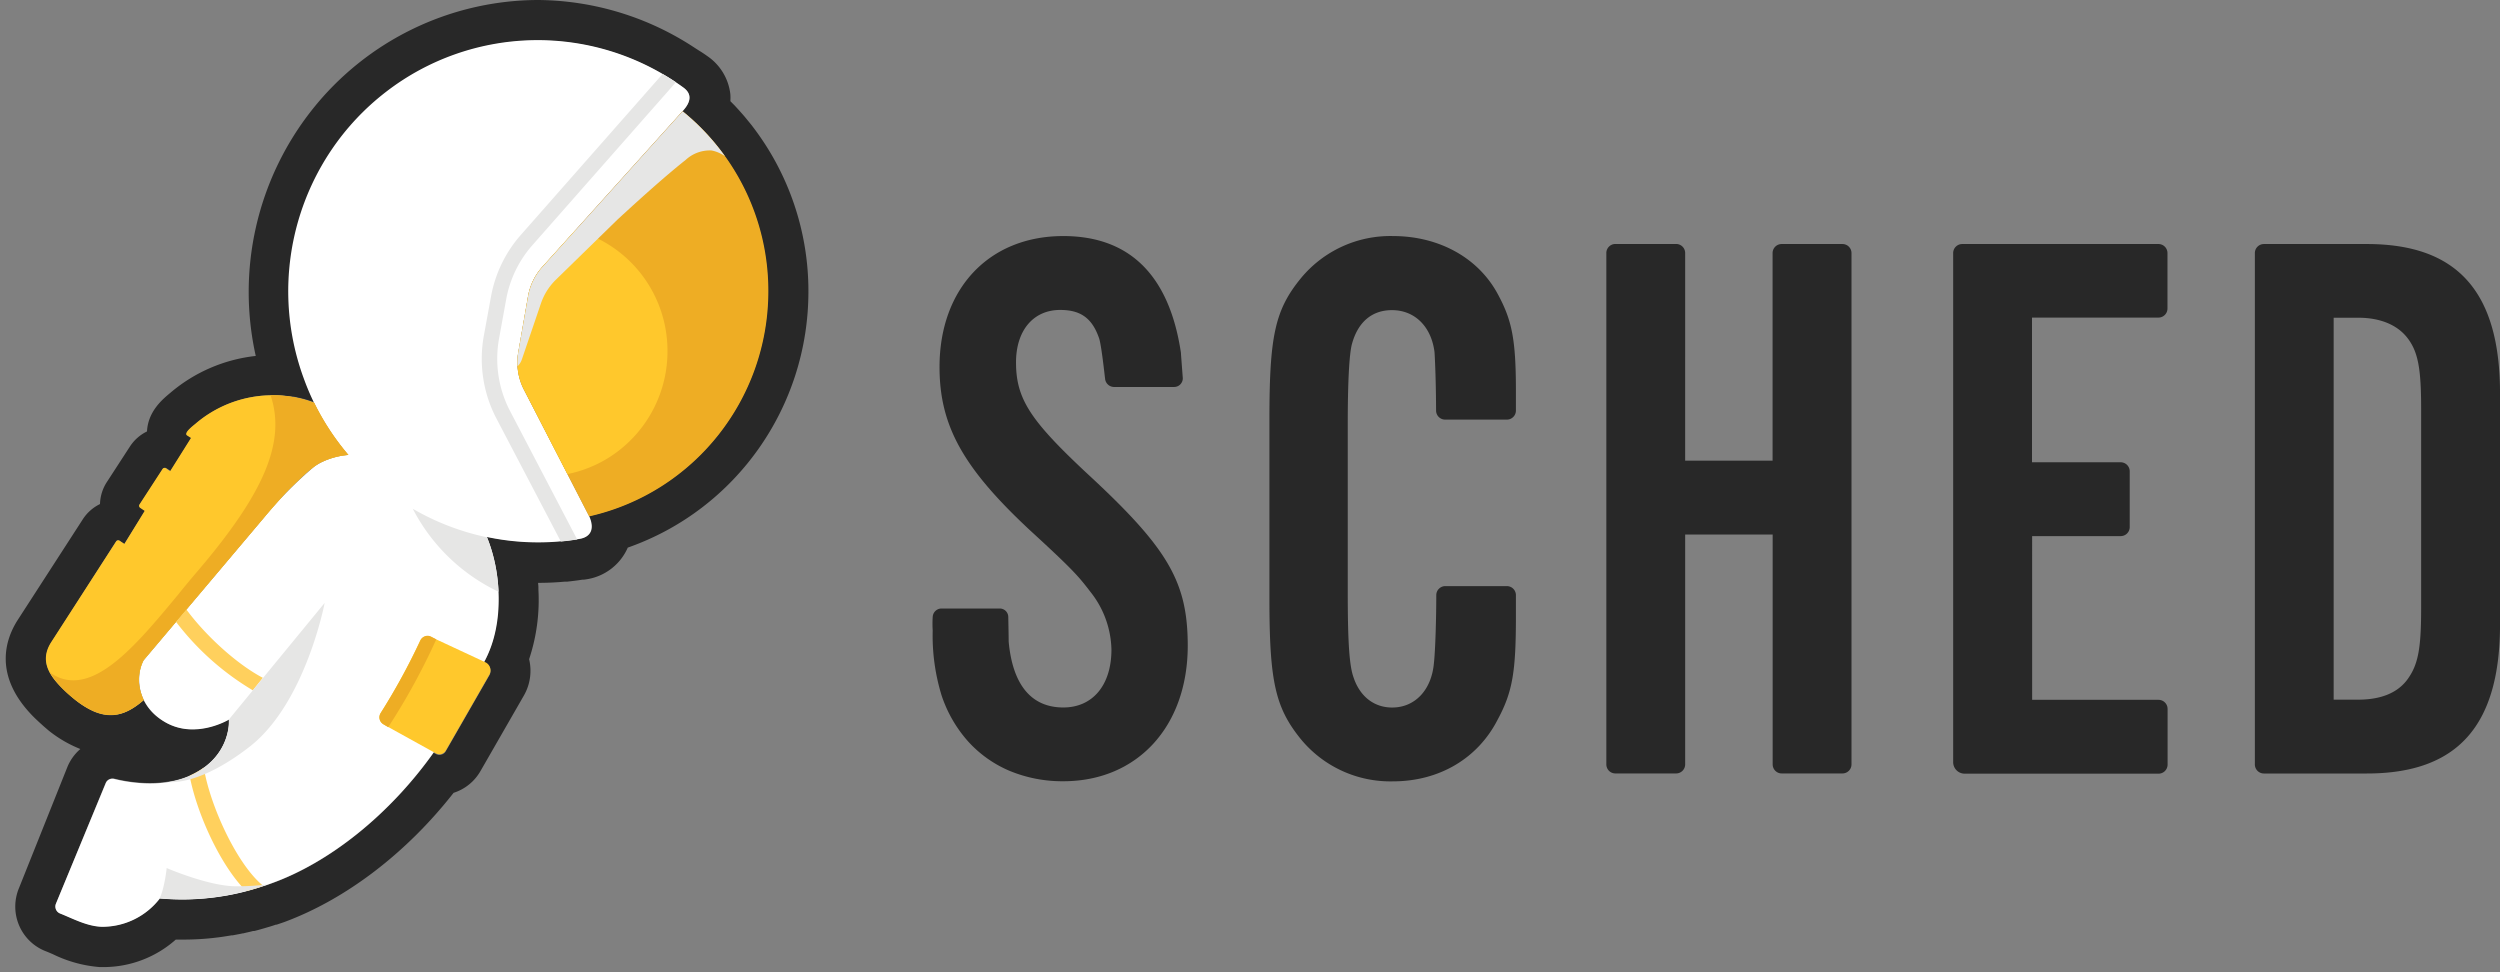 <svg xmlns="http://www.w3.org/2000/svg" width="90" height="35"><rect width="100%" height="100%" fill="#808080" stroke="none"/><g fill="none"><path d="M19.366 1.458a8.956 8.956 0 0 1 4.72 1.352l.235.15c.09.06.182.123.27.188.297.208.32.492-.024.858l.194.163.058.052.137.123.062.056.136.13.05.05.174.178c.063.067.125.136.186.209.057.064.112.129.166.196l.024.03.145.184.023.03a8.352 8.352 0 0 1 1.183 8.02 8.264 8.264 0 0 1-5.915 5.156c.226.5.019.757-.335.817l-.095.015h-.035a7.954 7.954 0 0 1-.476.06h-.077a8.87 8.87 0 0 1-2.59-.14l-.079-.014c.052.125.1.258.143.394l.02.064c.017.054.032.108.046.163l.025.087.037.156.023.103.03.154c.007.052.012.075.018.112l.023.152c.006.05 0 .08.014.119.015.04.012.102.017.152.004.05 0 .081 0 .12 0 .04 0 .105.01.157v.023a4.85 4.85 0 0 1-.432 2.473l-.048.094.062.029a.32.32 0 0 1 .124.444l-1.568 2.729a.262.262 0 0 1-.352.1l-.085-.046c-1.632 2.292-3.804 3.975-5.828 4.702l-.163.056-.112.036h-.03l-.065.02-.116.038-.046.015a9.661 9.661 0 0 1-.39.11l-.057.015-.105.027-.232.054-.074.017-.253.05H8.1l-.273.043a8.4 8.4 0 0 1-1.206.088c-.352 0-.638-.021-.861-.034a2.622 2.622 0 0 1-2.007 1.02h-.097c-.532-.022-1.035-.3-1.488-.478a.268.268 0 0 1-.149-.354l1.782-4.335a.26.26 0 0 1 .24-.163.255.255 0 0 1 .062 0c.422.105.856.16 1.29.163.256 0 .511-.023.762-.07h.02l.17-.037.054-.014.143-.042.072-.023.162-.06.052-.023a2.537 2.537 0 0 0 .33-.173l.038-.023c.052-.031.1-.065.147-.098.495-.342.82-.883.894-1.483v-.248c-.401.224-.85.345-1.308.354a1.949 1.949 0 0 1-1.01-.27 1.87 1.87 0 0 1-.747-.772c-.397.344-.775.54-1.19.54a1.44 1.44 0 0 1-.425-.067 2.106 2.106 0 0 1-.164-.058 3.084 3.084 0 0 1-.703-.444l-.139-.119-.134-.12-.141-.128c-.526-.51-.848-1.041-.414-1.704l2.317-3.616a.089.089 0 0 1 .124-.025l.172.116.751-1.195-.161-.109a.09.09 0 0 1-.025-.123l.828-1.275a.089.089 0 0 1 .124-.025l.15.102.752-1.195-.145-.094c-.128-.084.242-.357.304-.417a4.275 4.275 0 0 1 2.787-1.025h.112c.184.005.368.021.55.05h.054l.126.025.106.023.105.025.133.037.08.025c.07.023.14.046.207.073a.7.7 0 0 0 .033.063 9.522 9.522 0 0 1-.389-.927 9.099 9.099 0 0 1 1.06-8.285 8.966 8.966 0 0 1 7.349-3.878zm0-1.458a10.413 10.413 0 0 0-8.132 3.954 10.568 10.568 0 0 0-2.027 8.86 5.695 5.695 0 0 0-3.075 1.328c-.246.208-.804.646-.84 1.39a1.53 1.53 0 0 0-.62.551l-.828 1.275a1.53 1.53 0 0 0-.244.788 1.53 1.53 0 0 0-.62.55l-2.34 3.62c-.433.672-.928 2.024.62 3.542l.16.15.152.138.15.129.035.03c.32.255.672.465 1.049.624l.086.036a1.71 1.71 0 0 0-.467.65L.68 31.979c-.176.427-.173.907.006 1.332.18.426.522.76.95.929.08.03.171.07.269.112.528.26 1.1.416 1.686.463h.153a3.916 3.916 0 0 0 2.584-.99h.283c.472 0 .943-.034 1.41-.102l.314-.05h.037l.294-.056.064-.015h.02l.268-.062.097-.025h.041l.044-.01c.132-.034.283-.078.449-.128l.043-.012.128-.04.075-.025.035-.012h.027l.095-.032.041-.014.135-.046c2.224-.821 4.403-2.486 6.101-4.654.407-.13.75-.406.964-.777l1.569-2.73c.225-.394.292-.861.186-1.304a6.729 6.729 0 0 0 .335-2.5v-.041c0-.055 0-.11-.01-.165v-.042c.316 0 .637-.014.954-.043h.089c.184-.02.368-.042.544-.071h.057l.1-.015a1.937 1.937 0 0 0 1.483-1.14c3.894-1.366 6.502-5.062 6.503-9.214a9.731 9.731 0 0 0-2.02-5.96l-.022-.03-.17-.208-.02-.025a5.969 5.969 0 0 0-.195-.227c-.074-.085-.149-.165-.221-.244l-.162-.164a1.825 1.825 0 0 0 0-.248 1.919 1.919 0 0 0-.827-1.373 4.625 4.625 0 0 0-.315-.208l-.27-.175A10.375 10.375 0 0 0 19.365 0z" fill="#282828"/><path d="M19.008 10.67a2.13 2.13 0 0 1 .515-1.062l5.048-5.604c.343-.369.32-.646.025-.858a8.928 8.928 0 0 0-10.688.152c-3.14 2.413-4.345 6.61-2.967 10.34a8.854 8.854 0 0 0 1.595 2.741c-.427.03-.84.168-1.2.4a14.407 14.407 0 0 0-1.819 1.838l-4.345 5.152c-.252.435-.347 1.562.756 2.219 1.102.656 2.319-.084 2.319-.084s.105 1.236-1.241 1.946c-1.07.56-2.388.319-2.897.192a.258.258 0 0 0-.302.154l-1.794 4.337a.27.27 0 0 0 .15.355c.448.177.955.456 1.487.477a2.61 2.61 0 0 0 2.104-1.02 9.12 9.12 0 0 0 4.03-.551c2.048-.736 4.25-2.452 5.888-4.792.754-1.07 1.269-2.246 1.807-3.269.676-1.29.573-3.14.05-4.4l.078.015a8.859 8.859 0 0 0 3.269.05c.352-.06.558-.317.335-.817l-2.348-4.55a2.14 2.14 0 0 1-.207-1.344l.352-2.016z" fill="#FFF"/><path d="M2.69 25.18c1.02.8 1.719.685 2.482.02a1.597 1.597 0 0 1 0-1.431l4.345-5.152c.207-.246.414-.482.62-.713.208-.231.415-.431.634-.637.214-.224.453-.422.712-.59a2.844 2.844 0 0 1 1.049-.3 9.02 9.02 0 0 1-1.231-1.875 4.257 4.257 0 0 0-4.267.754c-.062.054-.432.327-.304.417l.145.094-.75 1.195-.152-.102a.088.088 0 0 0-.124.025l-.828 1.275a.09.09 0 0 0 .025.123l.162.109-.73 1.191-.172-.116a.088.088 0 0 0-.125.025l-2.333 3.616c-.528.82.097 1.442.842 2.071z" fill="#FFC82C"/><path d="M27.66 10.481a8.311 8.311 0 0 0-3.087-6.477l-5.048 5.604a2.13 2.13 0 0 0-.515 1.063l-.352 2.017a2.14 2.14 0 0 0 .207 1.343l2.344 4.559c3.77-.85 6.451-4.219 6.451-8.109z" fill="#EEAD24"/><path d="M24.014 12.262a4.504 4.504 0 0 0-3.295-3.979l-1.194 1.325a2.13 2.13 0 0 0-.515 1.063l-.352 2.017a2.14 2.14 0 0 0 .207 1.343l1.562 3.036c2.235-.45 3.778-2.518 3.587-4.805z" fill="#FFC82C"/><path d="M25.616 5.417c.174.034.339.105.484.208a8.342 8.342 0 0 0-1.525-1.617l-5.048 5.605a2.133 2.133 0 0 0-.515 1.062l-.354 2.012a2.142 2.142 0 0 0-.027.5.638.638 0 0 0 .157-.25l.685-2.012c.11-.324.294-.616.538-.854l2.22-2.167c1.02-.94 1.846-1.667 2.452-2.146.253-.235.589-.358.933-.341z" fill="#E6E6E5" style="mix-blend-mode:multiply"/><path d="M17.965 12.194l.258-1.421a4.03 4.03 0 0 1 .938-1.94l5.172-5.873a9.526 9.526 0 0 0-.48-.297l-5.108 5.8a4.596 4.596 0 0 0-1.068 2.21l-.258 1.41a4.637 4.637 0 0 0 .413 2.907l2.359 4.506c.196-.018.392-.043.588-.075l-2.446-4.68a4.069 4.069 0 0 1-.368-2.547z" fill="#E6E6E5"/><path d="M14.86 18.315a6.718 6.718 0 0 0 3.086 2.987 5.916 5.916 0 0 0-.414-1.96 8.985 8.985 0 0 1-2.673-1.027z" fill="#E6E6E5" style="mix-blend-mode:multiply"/><path d="M13.707 25.665a.302.302 0 0 0 .105.416l1.883 1.042c.125.068.28.023.352-.1l1.568-2.73a.323.323 0 0 0-.124-.443l-1.974-.92a.296.296 0 0 0-.397.143 23.293 23.293 0 0 1-1.413 2.592z" fill="#FFC82C"/><path d="M13.974 26.18a23.775 23.775 0 0 0 1.732-3.163l-.189-.1a.28.28 0 0 0-.372.12 23.31 23.31 0 0 1-1.448 2.644.28.28 0 0 0 .105.39l.172.108z" fill="#EEAD24"/><path d="M7.337 27.635a2.8 2.8 0 0 1-.348.209 4.22 4.22 0 0 1-.163.079c.26 1.373 1.117 3.248 2.033 4.154.224-.058.487-.14.621-.185-.931-.742-1.918-2.871-2.143-4.257zm1.766-2.783a9.723 9.723 0 0 1-2.766-2.465l.369-.45c.676.921 1.797 1.96 2.757 2.465l-.36.45z" fill="#FFD05D"/><path d="M8.512 31.906C7.533 31.913 6 31.25 6 31.25a5.11 5.11 0 0 1-.149.804 1.674 1.674 0 0 1-.105.286 9.045 9.045 0 0 0 3.873-.498 9.378 9.378 0 0 1-1.107.064zm-.273-6.002s.105 1.236-1.242 1.946a2.92 2.92 0 0 1-.941.308c.937.036 2.069-.598 2.96-1.3 1.993-1.58 2.672-5.154 2.672-5.154l-3.45 4.2z" fill="#E6E6E5" style="mix-blend-mode:multiply"/><path d="M11.497 16.677a2.844 2.844 0 0 1 1.05-.3 9.02 9.02 0 0 1-1.232-1.875 4.123 4.123 0 0 0-1.568-.269v.013c.544 1.666-.226 3.498-2.655 6.34-.23.268-.463.55-.69.833-1.534 1.85-3.12 3.764-4.552 2.827l-.079-.08c.24.394.552.737.919 1.013 1.02.8 1.719.686 2.482.021a1.674 1.674 0 0 1-.08-.208 1.545 1.545 0 0 1 .076-1.23l4.35-5.145c.206-.246.413-.482.62-.713.207-.231.414-.431.633-.637a3.99 3.99 0 0 1 .726-.59z" fill="#EEAD24"/><path d="M50.146 8.498a4.173 4.173 0 0 0-3.31 1.514c-.938 1.144-1.137 2.084-1.137 5.086v6.458c0 2.971.207 3.915 1.136 5.059a4.173 4.173 0 0 0 3.31 1.514c1.674 0 3.065-.833 3.774-2.229.54-1 .654-1.744.654-3.715v-.758a.326.326 0 0 0-.325-.327H52.03a.326.326 0 0 0-.324.323c0 .852-.034 1.994-.085 2.448-.085.97-.681 1.6-1.504 1.6-.652 0-1.163-.4-1.39-1.086-.144-.4-.208-1.2-.208-3.029V15.3c0-1.6.056-2.515.143-2.885.207-.8.71-1.25 1.448-1.25.828 0 1.42.6 1.533 1.514.025.417.052 1.148.056 2.102.001.18.147.325.325.325h2.224c.18 0 .325-.146.325-.327v-.708c0-1.856-.143-2.544-.654-3.486-.707-1.314-2.127-2.087-3.773-2.087zm16.183.287h-2.191a.326.326 0 0 0-.325.328v7.472h-3.147V9.11a.326.326 0 0 0-.325-.327h-2.189a.326.326 0 0 0-.324.327v18.407c0 .18.145.327.324.327h2.19a.326.326 0 0 0 .324-.327v-8.275h3.15v8.275c0 .18.145.327.324.327h2.189c.18 0 .325-.147.325-.327V9.11a.326.326 0 0 0-.325-.325zm11.379 0h-7.07a.326.326 0 0 0-.324.328v18.333c.005.222.183.4.403.406h6.991c.18 0 .325-.146.325-.327v-2.004a.326.326 0 0 0-.325-.327h-4.551V19.3h3.188c.18 0 .325-.146.325-.327v-2.004a.326.326 0 0 0-.325-.327h-3.193v-5.209h4.552c.18 0 .325-.146.325-.327V9.11a.326.326 0 0 0-.32-.325zm7.496 0H81.5a.326.326 0 0 0-.325.328v18.406c0 .18.145.327.325.327h3.705c3.263 0 4.796-1.715 4.796-5.371v-8.308c0-3.667-1.533-5.382-4.796-5.382zm1.957 13.144c0 1.43-.113 2-.482 2.515-.368.514-.993.744-1.787.744h-.88v-13.75h.88c.794 0 1.419.256 1.787.743.369.488.482 1.086.482 2.515v7.233zm-48.058-4.914c-2.015-1.886-2.526-2.659-2.526-3.971 0-1.144.62-1.886 1.59-1.886.73 0 1.156.29 1.408 1.042.085.302.184 1.25.207 1.419.008.17.144.305.312.312h2.175c.173 0 .312-.14.312-.314l-.066-.877v-.03c-.414-2.79-1.841-4.212-4.237-4.212-2.667 0-4.455 1.885-4.455 4.715 0 2.114.85 3.629 3.236 5.858 1.59 1.458 1.759 1.666 2.214 2.258.462.586.722 1.308.739 2.056 0 1.286-.681 2.084-1.732 2.084-1.142 0-1.825-.8-1.968-2.375v-.046c0-.142-.014-.833-.014-.833a.307.307 0 0 0-.306-.309h-2.109a.32.32 0 0 0-.306.306c-.01.164-.01.327 0 .49-.02.789.088 1.575.319 2.33.203.615.53 1.183.962 1.666.417.458.93.82 1.5 1.058a4.96 4.96 0 0 0 1.918.369c2.667 0 4.483-1.97 4.483-4.885-.004-2.31-.713-3.51-3.656-6.225z" fill="#282828"/></g></svg>